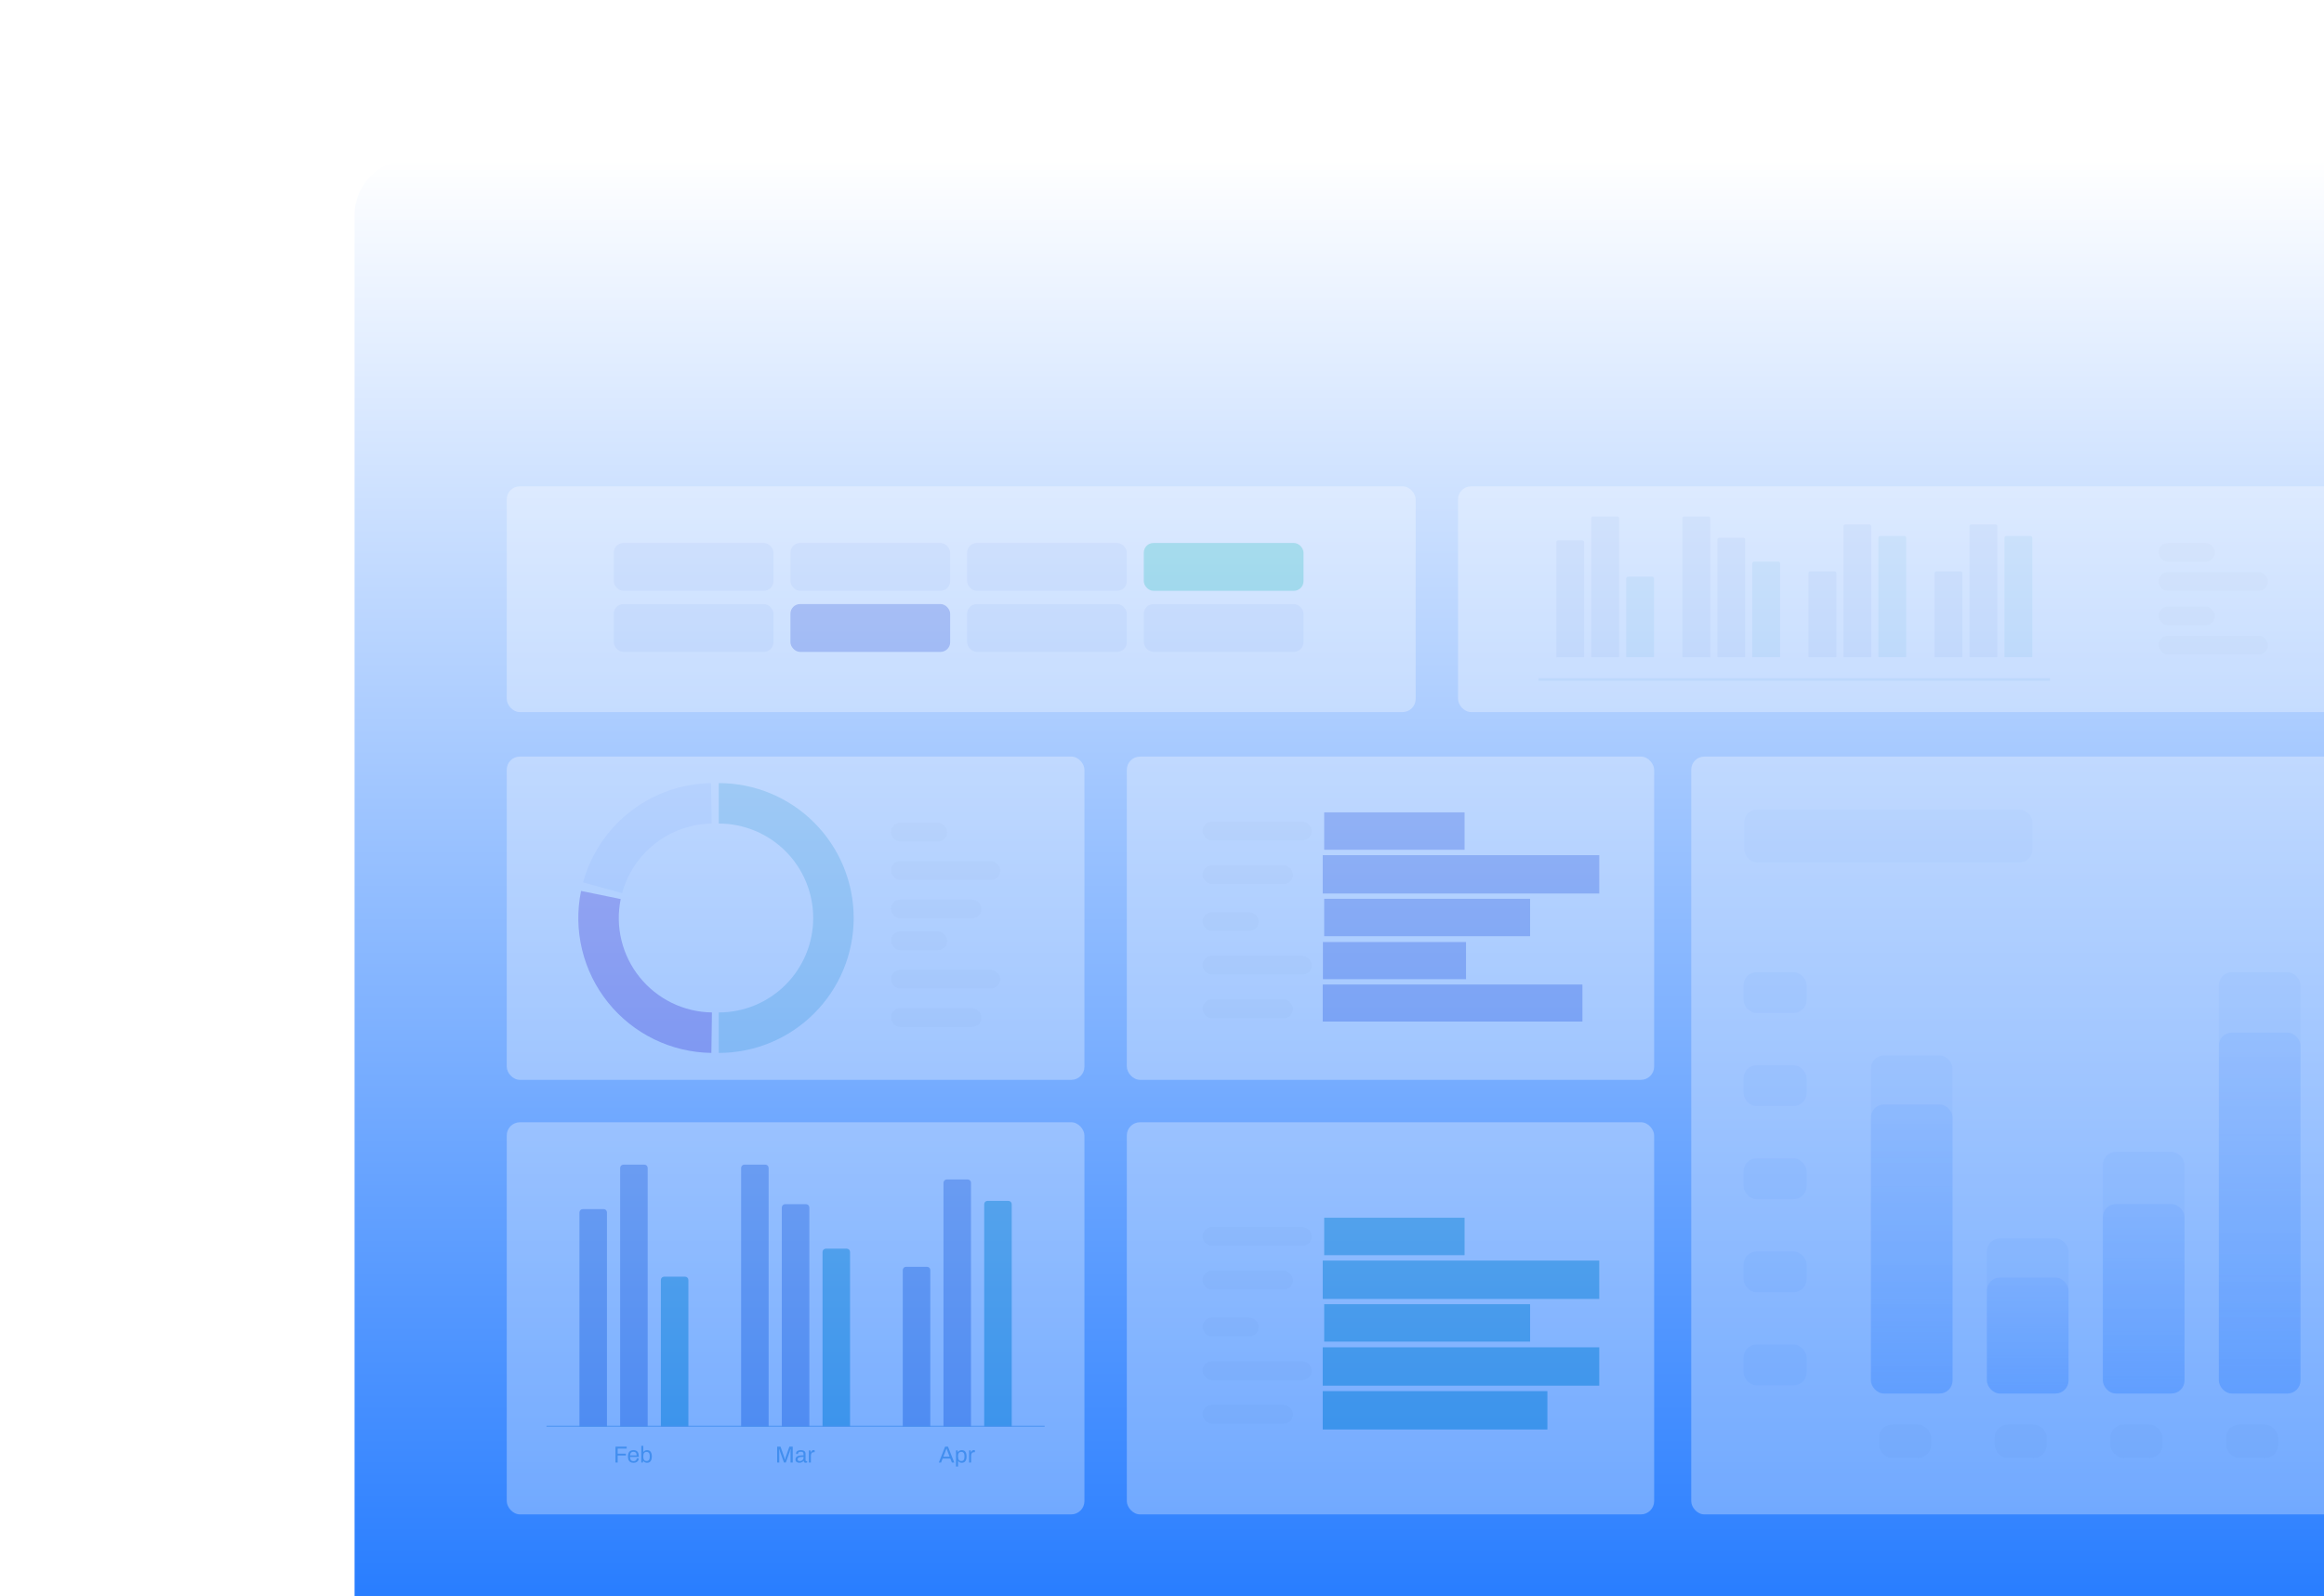 <svg width="626" height="430" viewBox="0 0 626 430" fill="none" xmlns="http://www.w3.org/2000/svg">
<g clip-path="url(#clip0_2002_1354)">
<g filter="url(#filter0_d_2002_1354)">
<rect x="83.5" y="25" width="711.011" height="484" rx="24" fill="white" fill-opacity="0.15" shape-rendering="crispEdges"/>
<rect x="83.875" y="25.375" width="710.26" height="483.25" rx="23.625" stroke="url(#paint0_linear_2002_1354)" stroke-width="0.75" shape-rendering="crispEdges"/>
<g filter="url(#filter1_d_2002_1354)">
<g clip-path="url(#clip1_2002_1354)">
<rect x="95.506" y="37.006" width="686.998" height="459.988" rx="14.967" fill="url(#paint1_linear_2002_1354)"/>
<g opacity="0.3">
<rect x="136.5" y="296.308" width="155.605" height="105.64" rx="3.569" fill="white"/>
<path d="M156.082 320.602C156.082 320.112 156.48 319.714 156.97 319.714H162.608C163.098 319.714 163.495 320.112 163.495 320.602V378.308H156.082V320.602Z" fill="#6B8AD4"/>
<path d="M167.047 308.617C167.047 308.127 167.444 307.729 167.935 307.729H173.572C174.063 307.729 174.46 308.127 174.46 308.617V378.308H167.047V308.617Z" fill="#6E88D5"/>
<path d="M178.012 338.802C178.012 338.312 178.409 337.914 178.899 337.914H184.537C185.028 337.914 185.425 338.312 185.425 338.802V378.308H178.012V338.802Z" fill="#30A4BF"/>
<path d="M165.788 387.971V383.708H168.809V384.218H166.379V385.585H168.591V386.088H166.379V387.971H165.788ZM170.635 388.046C170.312 388.046 170.038 387.986 169.815 387.866C169.595 387.741 169.427 387.553 169.311 387.3C169.2 387.047 169.144 386.726 169.144 386.337C169.144 385.943 169.2 385.622 169.311 385.374C169.427 385.121 169.597 384.934 169.821 384.814C170.045 384.69 170.324 384.628 170.66 384.628C170.967 384.628 171.223 384.688 171.431 384.808C171.638 384.924 171.793 385.1 171.897 385.336C172.004 385.568 172.058 385.86 172.058 386.213V386.474H169.709C169.717 386.735 169.755 386.95 169.821 387.12C169.891 387.286 169.995 387.408 170.132 387.486C170.268 387.561 170.44 387.598 170.648 387.598C170.788 387.598 170.911 387.582 171.014 387.549C171.122 387.511 171.211 387.46 171.281 387.393C171.356 387.327 171.412 387.248 171.449 387.157C171.486 387.066 171.507 386.967 171.511 386.859H172.046C172.042 387.033 172.008 387.194 171.946 387.344C171.884 387.489 171.793 387.613 171.673 387.716C171.553 387.82 171.406 387.901 171.232 387.959C171.058 388.017 170.859 388.046 170.635 388.046ZM169.722 386.063H171.493C171.493 385.881 171.472 385.728 171.431 385.603C171.389 385.479 171.329 385.378 171.25 385.299C171.176 385.22 171.087 385.164 170.983 385.131C170.884 385.094 170.77 385.075 170.641 385.075C170.451 385.075 170.289 385.11 170.157 385.181C170.024 385.251 169.922 385.359 169.852 385.504C169.782 385.649 169.738 385.835 169.722 386.063ZM174.288 388.046C174.069 388.046 173.872 388.002 173.698 387.915C173.524 387.824 173.381 387.687 173.269 387.505H173.226L173.17 387.971H172.735V383.478H173.282V385.113H173.319C173.393 384.997 173.48 384.903 173.58 384.833C173.679 384.762 173.791 384.711 173.915 384.678C174.04 384.644 174.172 384.628 174.313 384.628C174.566 384.628 174.787 384.688 174.978 384.808C175.169 384.928 175.316 385.113 175.419 385.361C175.527 385.61 175.581 385.927 175.581 386.312C175.581 386.718 175.529 387.049 175.425 387.306C175.322 387.559 175.175 387.745 174.984 387.866C174.794 387.986 174.562 388.046 174.288 388.046ZM174.158 387.567C174.344 387.567 174.5 387.53 174.624 387.455C174.752 387.381 174.85 387.259 174.916 387.089C174.982 386.915 175.015 386.687 175.015 386.405V386.275C175.015 386.001 174.984 385.78 174.922 385.61C174.86 385.436 174.765 385.309 174.636 385.231C174.508 385.148 174.342 385.106 174.139 385.106C174.023 385.106 173.913 385.125 173.81 385.162C173.706 385.2 173.613 385.264 173.53 385.355C173.451 385.446 173.389 385.568 173.344 385.722C173.302 385.875 173.282 386.063 173.282 386.287V386.387C173.282 386.643 173.311 386.859 173.369 387.033C173.431 387.207 173.526 387.339 173.654 387.431C173.787 387.522 173.955 387.567 174.158 387.567Z" fill="#4B98C9"/>
<path d="M199.629 308.617C199.629 308.127 200.026 307.729 200.517 307.729H206.155C206.645 307.729 207.042 308.127 207.042 308.617V378.308H199.629V308.617Z" fill="#6B8AD4"/>
<path d="M210.594 319.271C210.594 318.78 210.991 318.383 211.482 318.383H217.119C217.61 318.383 218.007 318.78 218.007 319.271V378.308H210.594V319.271Z" fill="#6E88D5"/>
<path d="M221.559 331.255C221.559 330.765 221.956 330.368 222.446 330.368H228.084C228.575 330.368 228.972 330.765 228.972 331.255V378.308H221.559V331.255Z" fill="#30A4BF"/>
<path d="M209.335 387.971V383.708H210.249L211.218 386.474C211.243 386.548 211.268 386.631 211.293 386.722C211.322 386.809 211.347 386.892 211.367 386.971C211.392 387.049 211.411 387.118 211.423 387.176H211.467C211.479 387.114 211.496 387.043 211.516 386.964C211.537 386.882 211.56 386.797 211.585 386.71C211.61 386.623 211.632 386.544 211.653 386.474L212.623 383.708H213.53V387.971H212.94V385.473C212.94 385.345 212.942 385.206 212.946 385.057C212.95 384.903 212.954 384.765 212.958 384.64C212.962 384.512 212.964 384.421 212.964 384.367H212.915C212.902 384.421 212.882 384.497 212.853 384.597C212.824 384.692 212.793 384.794 212.759 384.901C212.73 385.005 212.703 385.098 212.679 385.181L211.678 387.971H211.168L210.168 385.181C210.143 385.11 210.116 385.03 210.087 384.939C210.062 384.843 210.035 384.746 210.006 384.646C209.982 384.547 209.957 384.454 209.932 384.367H209.888C209.892 384.458 209.895 384.572 209.895 384.709C209.899 384.841 209.901 384.976 209.901 385.113C209.905 385.245 209.907 385.365 209.907 385.473V387.971H209.335ZM215.312 388.046C215.191 388.046 215.071 388.031 214.951 388.002C214.831 387.973 214.719 387.926 214.616 387.859C214.512 387.793 214.429 387.702 214.367 387.586C214.305 387.466 214.274 387.317 214.274 387.138C214.274 386.915 214.328 386.73 214.435 386.585C214.543 386.44 214.692 386.329 214.883 386.25C215.077 386.167 215.307 386.111 215.573 386.082C215.838 386.049 216.126 386.032 216.436 386.032V385.659C216.436 385.539 216.416 385.436 216.374 385.349C216.333 385.262 216.258 385.195 216.15 385.15C216.047 385.1 215.898 385.075 215.703 385.075C215.517 385.075 215.367 385.1 215.256 385.15C215.148 385.195 215.071 385.255 215.026 385.33C214.984 385.405 214.964 385.487 214.964 385.579V385.672H214.435C214.431 385.651 214.429 385.63 214.429 385.61C214.429 385.589 214.429 385.564 214.429 385.535C214.429 385.336 214.483 385.171 214.591 385.038C214.703 384.901 214.858 384.8 215.057 384.733C215.256 384.663 215.483 384.628 215.74 384.628C216.014 384.628 216.242 384.667 216.424 384.746C216.61 384.825 216.749 384.936 216.84 385.081C216.936 385.226 216.983 385.4 216.983 385.603V387.375C216.983 387.453 217.002 387.509 217.039 387.542C217.076 387.571 217.122 387.586 217.176 387.586H217.418V387.946C217.36 387.971 217.296 387.992 217.226 388.008C217.155 388.029 217.074 388.04 216.983 388.04C216.875 388.04 216.786 388.017 216.716 387.971C216.646 387.93 216.592 387.872 216.554 387.797C216.517 387.718 216.492 387.631 216.48 387.536H216.436C216.362 387.64 216.266 387.731 216.15 387.81C216.039 387.884 215.912 387.942 215.771 387.984C215.631 388.025 215.477 388.046 215.312 388.046ZM215.448 387.586C215.581 387.586 215.705 387.565 215.821 387.524C215.941 387.482 216.047 387.424 216.138 387.35C216.229 387.271 216.302 387.178 216.356 387.07C216.409 386.962 216.436 386.844 216.436 386.716V386.442C216.101 386.442 215.815 386.461 215.579 386.498C215.343 386.536 215.16 386.602 215.032 386.697C214.908 386.793 214.845 386.927 214.845 387.101C214.845 387.213 214.87 387.304 214.92 387.375C214.97 387.445 215.04 387.499 215.131 387.536C215.222 387.569 215.328 387.586 215.448 387.586ZM217.878 387.971V384.702H218.319L218.369 385.243H218.412C218.445 385.139 218.491 385.042 218.549 384.951C218.607 384.856 218.685 384.779 218.785 384.721C218.884 384.659 219.007 384.628 219.152 384.628C219.214 384.628 219.27 384.634 219.319 384.646C219.373 384.655 219.413 384.665 219.437 384.678V385.181H219.232C219.091 385.181 218.969 385.206 218.866 385.255C218.766 385.301 218.683 385.367 218.617 385.454C218.551 385.541 218.501 385.645 218.468 385.765C218.439 385.885 218.424 386.014 218.424 386.15V387.971H217.878Z" fill="#4B98C9"/>
<path d="M243.176 336.138C243.176 335.648 243.573 335.25 244.064 335.25H249.701C250.192 335.25 250.589 335.648 250.589 336.138V378.308H243.176V336.138Z" fill="#6B8AD4"/>
<path d="M254.141 312.612C254.141 312.122 254.538 311.725 255.028 311.725H260.666C261.157 311.725 261.554 312.122 261.554 312.612V378.308H254.141V312.612Z" fill="#6E88D5"/>
<path d="M265.105 318.383C265.105 317.893 265.503 317.495 265.993 317.495H271.631C272.121 317.495 272.519 317.893 272.519 318.383V378.308H265.105V318.383Z" fill="#30A4BF"/>
<path d="M252.891 387.971L254.575 383.708H255.352L257.042 387.971H256.402L255.986 386.915H253.91L253.5 387.971H252.891ZM254.103 386.411H255.787L255.271 385.075C255.259 385.038 255.24 384.986 255.215 384.92C255.19 384.854 255.164 384.781 255.135 384.702C255.106 384.62 255.077 384.537 255.048 384.454C255.019 384.367 254.992 384.288 254.967 384.218H254.929C254.9 384.301 254.867 384.396 254.83 384.504C254.793 384.611 254.755 384.717 254.718 384.82C254.681 384.92 254.65 385.005 254.625 385.075L254.103 386.411ZM257.512 389.046V384.702H257.947L258.003 385.168H258.047C258.159 384.986 258.302 384.852 258.476 384.765C258.65 384.673 258.846 384.628 259.066 384.628C259.34 384.628 259.572 384.688 259.762 384.808C259.953 384.928 260.1 385.117 260.203 385.374C260.307 385.626 260.359 385.956 260.359 386.362C260.359 386.743 260.305 387.06 260.197 387.312C260.094 387.561 259.946 387.745 259.756 387.866C259.565 387.986 259.344 388.046 259.091 388.046C258.95 388.046 258.817 388.029 258.693 387.996C258.569 387.963 258.457 387.911 258.358 387.841C258.258 387.766 258.171 387.673 258.097 387.561H258.059V389.046H257.512ZM258.917 387.567C259.12 387.567 259.286 387.528 259.414 387.449C259.543 387.366 259.638 387.24 259.7 387.07C259.762 386.896 259.793 386.674 259.793 386.405V386.275C259.793 385.989 259.76 385.761 259.694 385.591C259.627 385.417 259.53 385.293 259.402 385.218C259.277 385.144 259.122 385.106 258.936 385.106C258.733 385.106 258.565 385.152 258.432 385.243C258.304 385.33 258.208 385.463 258.146 385.641C258.088 385.819 258.059 386.036 258.059 386.293V386.387C258.059 386.614 258.08 386.805 258.121 386.958C258.167 387.107 258.229 387.228 258.308 387.319C258.391 387.41 258.484 387.474 258.588 387.511C258.691 387.549 258.801 387.567 258.917 387.567ZM261.038 387.971V384.702H261.48L261.529 385.243H261.573C261.606 385.139 261.652 385.042 261.71 384.951C261.768 384.856 261.846 384.779 261.946 384.721C262.045 384.659 262.167 384.628 262.312 384.628C262.375 384.628 262.43 384.634 262.48 384.646C262.534 384.655 262.573 384.665 262.598 384.678V385.181H262.393C262.252 385.181 262.13 385.206 262.027 385.255C261.927 385.301 261.844 385.367 261.778 385.454C261.712 385.541 261.662 385.645 261.629 385.765C261.6 385.885 261.585 386.014 261.585 386.15V387.971H261.038Z" fill="#4B98C9"/>
<line x1="147.205" y1="378.162" x2="281.397" y2="378.162" stroke="#4B98C9" stroke-width="0.222"/>
<rect x="136.5" y="197.806" width="155.605" height="87.082" rx="3.525" fill="white"/>
<path d="M193.607 204.944C203.246 204.944 212.491 208.773 219.308 215.59C226.124 222.406 229.954 231.651 229.954 241.291C229.954 250.931 226.124 260.176 219.308 266.992C212.491 273.808 203.246 277.638 193.607 277.638V266.734C200.355 266.734 206.826 264.053 211.597 259.282C216.369 254.51 219.05 248.039 219.05 241.291C219.05 234.543 216.369 228.071 211.597 223.3C206.826 218.529 200.355 215.848 193.607 215.848V204.944Z" fill="#30A4BF" fill-opacity="0.5"/>
<path d="M156.512 234C155.439 239.241 155.536 244.653 156.796 249.852C158.056 255.051 160.448 259.908 163.801 264.075C167.154 268.243 171.386 271.619 176.195 273.963C181.003 276.307 186.27 277.56 191.618 277.634L191.769 266.731C188.025 266.68 184.338 265.802 180.972 264.161C177.606 262.521 174.644 260.157 172.297 257.24C169.949 254.323 168.275 250.923 167.393 247.284C166.511 243.645 166.443 239.856 167.194 236.187L156.512 234Z" fill="#8C65D3"/>
<path d="M191.523 204.949C183.655 205.078 176.043 207.757 169.828 212.582C163.613 217.408 159.132 224.12 157.058 231.71L167.577 234.584C169.029 229.271 172.165 224.573 176.516 221.195C180.866 217.817 186.195 215.942 191.702 215.851L191.523 204.949Z" fill="#E4EAFC"/>
<rect x="239.996" y="244.916" width="15.127" height="5.042" rx="2.521" fill="#D9D9D9" fill-opacity="0.3"/>
<rect x="239.996" y="215.651" width="15.127" height="5.042" rx="2.521" fill="#D9D9D9" fill-opacity="0.3"/>
<rect x="239.996" y="255.253" width="29.413" height="5.042" rx="2.521" fill="#D9D9D9" fill-opacity="0.3"/>
<rect x="239.996" y="225.988" width="29.413" height="5.042" rx="2.521" fill="#D9D9D9" fill-opacity="0.3"/>
<rect x="239.996" y="265.591" width="24.371" height="5.042" rx="2.521" fill="#D9D9D9" fill-opacity="0.3"/>
<rect x="239.996" y="236.326" width="24.371" height="5.042" rx="2.521" fill="#D9D9D9" fill-opacity="0.3"/>
<rect x="303.523" y="197.806" width="142.043" height="87.082" rx="3.569" fill="white"/>
<g clip-path="url(#clip2_2002_1354)">
<rect x="323.916" y="239.72" width="15.127" height="5.042" rx="2.521" fill="#D9D9D9" fill-opacity="0.3"/>
<rect x="323.916" y="227.115" width="24.371" height="5.042" rx="2.521" fill="#D9D9D9" fill-opacity="0.3"/>
<rect x="323.916" y="215.349" width="29.413" height="5.042" rx="2.521" fill="#D9D9D9" fill-opacity="0.3"/>
<rect x="323.916" y="251.486" width="29.413" height="5.042" rx="2.521" fill="#D9D9D9" fill-opacity="0.3"/>
<rect x="323.916" y="263.251" width="24.371" height="5.042" rx="2.521" fill="#D9D9D9" fill-opacity="0.3"/>
<rect x="394.504" y="212.828" width="10.085" height="37.817" transform="rotate(90 394.504 212.828)" fill="#7282DD"/>
<rect x="430.785" y="224.356" width="10.333" height="74.49" transform="rotate(90 430.785 224.356)" fill="#7282DD"/>
<rect x="412.152" y="236.111" width="10.085" height="55.465" transform="rotate(90 412.152 236.111)" fill="#7282DD"/>
<rect x="394.893" y="247.771" width="9.993" height="38.544" transform="rotate(90 394.893 247.771)" fill="#7282DD"/>
<rect x="426.246" y="259.195" width="9.993" height="69.951" transform="rotate(90 426.246 259.195)" fill="#7282DD"/>
</g>
<rect x="303.523" y="296.308" width="142.043" height="105.64" rx="3.569" fill="white"/>
<g clip-path="url(#clip3_2002_1354)">
<rect x="323.916" y="348.929" width="15.127" height="5.042" rx="2.521" fill="#D9D9D9" fill-opacity="0.3"/>
<rect x="323.916" y="336.324" width="24.371" height="5.042" rx="2.521" fill="#D9D9D9" fill-opacity="0.3"/>
<rect x="323.916" y="324.559" width="29.413" height="5.042" rx="2.521" fill="#D9D9D9" fill-opacity="0.3"/>
<rect x="323.916" y="360.694" width="29.413" height="5.042" rx="2.521" fill="#D9D9D9" fill-opacity="0.3"/>
<rect x="323.916" y="372.46" width="24.371" height="5.042" rx="2.521" fill="#D9D9D9" fill-opacity="0.3"/>
<rect x="394.504" y="322.037" width="10.085" height="37.817" transform="rotate(90 394.504 322.037)" fill="#30A4BF"/>
<rect x="430.785" y="333.565" width="10.333" height="74.49" transform="rotate(90 430.785 333.565)" fill="#30A4BF"/>
<rect x="412.152" y="345.32" width="10.085" height="55.465" transform="rotate(90 412.152 345.32)" fill="#30A4BF"/>
<rect x="430.783" y="356.935" width="10.333" height="74.49" transform="rotate(90 430.783 356.935)" fill="#30A4BF"/>
<rect x="416.814" y="368.744" width="10.333" height="60.519" transform="rotate(90 416.814 368.744)" fill="#30A4BF"/>
</g>
<rect x="136.5" y="125" width="244.828" height="60.815" rx="3.525" fill="white"/>
<rect x="392.746" y="125" width="308.355" height="60.815" rx="3.525" fill="white"/>
<rect x="581.463" y="140.266" width="15.127" height="5.042" rx="2.521" fill="#D9D9D9" fill-opacity="0.3"/>
<rect x="581.463" y="157.397" width="15.127" height="5.042" rx="2.521" fill="#D9D9D9" fill-opacity="0.3"/>
<rect x="581.463" y="148.117" width="29.413" height="5.042" rx="2.521" fill="#D9D9D9" fill-opacity="0.3"/>
<rect x="581.463" y="165.248" width="29.413" height="5.042" rx="2.521" fill="#D9D9D9" fill-opacity="0.3"/>
<path d="M419.207 140.043C419.207 139.78 419.421 139.566 419.684 139.566H426.236C426.499 139.566 426.713 139.78 426.713 140.043V171.045H419.207V140.043Z" fill="#6B8AD4" fill-opacity="0.2"/>
<path d="M428.621 133.604C428.621 133.341 428.835 133.127 429.098 133.127H435.65C435.913 133.127 436.127 133.341 436.127 133.604V171.044H428.621V133.604Z" fill="#6E88D5" fill-opacity="0.2"/>
<path d="M438.033 149.821C438.033 149.557 438.247 149.344 438.51 149.344H445.062C445.325 149.344 445.539 149.557 445.539 149.821V171.045H438.033V149.821Z" fill="#30A4BF" fill-opacity="0.2"/>
<path d="M453.17 133.604C453.17 133.341 453.383 133.127 453.647 133.127H460.198C460.462 133.127 460.675 133.341 460.675 133.604V171.044H453.17V133.604Z" fill="#6B8AD4" fill-opacity="0.2"/>
<path d="M462.584 139.328C462.584 139.064 462.798 138.851 463.061 138.851H469.613C469.876 138.851 470.089 139.064 470.089 139.328V171.044H462.584V139.328Z" fill="#6E88D5" fill-opacity="0.2"/>
<path d="M471.996 145.766C471.996 145.503 472.21 145.29 472.473 145.29H479.025C479.288 145.29 479.502 145.503 479.502 145.766V171.045H471.996V145.766Z" fill="#30A4BF" fill-opacity="0.2"/>
<path d="M487.133 148.39C487.133 148.126 487.346 147.913 487.61 147.913H494.161C494.425 147.913 494.638 148.126 494.638 148.39V171.044H487.133V148.39Z" fill="#6B8AD4" fill-opacity="0.2"/>
<path d="M496.547 135.751C496.547 135.487 496.76 135.274 497.024 135.274H503.575C503.839 135.274 504.052 135.487 504.052 135.751V171.045H496.547V135.751Z" fill="#6E88D5" fill-opacity="0.2"/>
<path d="M505.959 138.851C505.959 138.588 506.173 138.374 506.436 138.374H512.988C513.251 138.374 513.464 138.588 513.464 138.851V171.045H505.959V138.851Z" fill="#30A4BF" fill-opacity="0.2"/>
<path d="M521.096 148.39C521.096 148.126 521.309 147.913 521.573 147.913H528.124C528.388 147.913 528.601 148.126 528.601 148.39V171.044H521.096V148.39Z" fill="#6B8AD4" fill-opacity="0.2"/>
<path d="M530.51 135.751C530.51 135.487 530.723 135.274 530.987 135.274H537.538C537.802 135.274 538.015 135.487 538.015 135.751V171.045H530.51V135.751Z" fill="#6E88D5" fill-opacity="0.2"/>
<path d="M539.922 138.851C539.922 138.588 540.135 138.374 540.399 138.374H546.95C547.214 138.374 547.427 138.588 547.427 138.851V171.045H539.922V138.851Z" fill="#30A4BF" fill-opacity="0.2"/>
<line x1="414.438" y1="177.025" x2="552.198" y2="177.025" stroke="#4B98C9" stroke-opacity="0.2" stroke-width="0.714"/>
<rect x="455.561" y="197.806" width="244.179" height="204.142" rx="3.52" fill="white"/>
<rect x="469.814" y="212.059" width="77.675" height="14.252" rx="3.52" fill="#E4EAFC" fill-opacity="0.5"/>
<rect x="469.641" y="255.881" width="17" height="11" rx="3.52" fill="#E4EAFC" fill-opacity="0.7"/>
<rect x="469.641" y="280.959" width="17" height="11" rx="3.52" fill="#E4EAFC" fill-opacity="0.7"/>
<rect x="469.641" y="306.039" width="17" height="11" rx="3.52" fill="#E4EAFC" fill-opacity="0.7"/>
<rect x="469.641" y="331.117" width="17" height="11" rx="3.52" fill="#E4EAFC" fill-opacity="0.7"/>
<rect x="469.641" y="356.196" width="17" height="11" rx="3.52" fill="#E4EAFC" fill-opacity="0.7"/>
<rect x="503.955" y="278.319" width="21.998" height="91.072" rx="3.52" fill="#E4EAFC" fill-opacity="0.7"/>
<rect x="503.955" y="291.518" width="21.998" height="77.873" rx="3.52" fill="url(#paint2_linear_2002_1354)" fill-opacity="0.4"/>
<rect x="535.193" y="327.594" width="21.998" height="41.796" rx="3.52" fill="#E4EAFC" fill-opacity="0.7"/>
<rect x="535.193" y="338.154" width="21.998" height="31.237" rx="3.52" fill="url(#paint3_linear_2002_1354)" fill-opacity="0.4"/>
<rect x="566.432" y="304.276" width="21.998" height="65.114" rx="3.52" fill="#E4EAFC" fill-opacity="0.7"/>
<rect x="566.432" y="318.355" width="21.998" height="51.036" rx="3.52" fill="url(#paint4_linear_2002_1354)" fill-opacity="0.4"/>
<rect x="597.67" y="255.881" width="21.998" height="113.51" rx="3.52" fill="#E4EAFC" fill-opacity="0.7"/>
<rect x="597.67" y="272.16" width="21.998" height="97.232" rx="3.52" fill="url(#paint5_linear_2002_1354)" fill-opacity="0.4"/>
<rect x="506.154" y="377.75" width="14" height="9" rx="3.52" fill="#E5E5E5" fill-opacity="0.4"/>
<rect x="537.312" y="377.75" width="14" height="9" rx="3.52" fill="#E5E5E5" fill-opacity="0.4"/>
<rect x="568.471" y="377.75" width="14" height="9" rx="3.52" fill="#E5E5E5" fill-opacity="0.4"/>
<rect x="599.629" y="377.75" width="14" height="9" rx="3.52" fill="#E5E5E5" fill-opacity="0.4"/>
<rect width="185.797" height="29.34" transform="translate(165.324 140.266)" fill="white"/>
<rect x="165.324" y="140.266" width="43.027" height="12.886" rx="2.608" fill="#E2E7F7"/>
<rect x="212.914" y="140.266" width="43.027" height="12.886" rx="2.608" fill="#E2E7F7"/>
<rect x="260.504" y="140.266" width="43.027" height="12.886" rx="2.608" fill="#E2E7F7"/>
<rect x="308.094" y="140.266" width="43.027" height="12.886" rx="2.608" fill="#5CDAC1"/>
<rect x="165.324" y="156.72" width="43.027" height="12.886" rx="2.608" fill="#E2E7F7"/>
<rect x="212.914" y="156.72" width="43.027" height="12.886" rx="2.608" fill="#7282DD"/>
<rect x="260.504" y="156.72" width="43.027" height="12.886" rx="2.608" fill="#E2E7F7"/>
<rect x="308.094" y="156.72" width="43.027" height="12.886" rx="2.608" fill="#E2E7F7"/>
</g>
</g>
</g>
</g>
</g>
<defs>
<filter id="filter0_d_2002_1354" x="65.491" y="9.992" width="747.03" height="520.019" filterUnits="userSpaceOnUse" color-interpolation-filters="sRGB">
<feFlood flood-opacity="0" result="BackgroundImageFix"/>
<feColorMatrix in="SourceAlpha" type="matrix" values="0 0 0 0 0 0 0 0 0 0 0 0 0 0 0 0 0 0 127 0" result="hardAlpha"/>
<feOffset dy="3.002"/>
<feGaussianBlur stdDeviation="9.005"/>
<feComposite in2="hardAlpha" operator="out"/>
<feColorMatrix type="matrix" values="0 0 0 0 0 0 0 0 0 0 0 0 0 0 0 0 0 0 0.05 0"/>
<feBlend mode="normal" in2="BackgroundImageFix" result="effect1_dropShadow_2002_1354"/>
<feBlend mode="normal" in="SourceGraphic" in2="effect1_dropShadow_2002_1354" result="shape"/>
</filter>
<filter id="filter1_d_2002_1354" x="77.497" y="21.998" width="723.017" height="496.006" filterUnits="userSpaceOnUse" color-interpolation-filters="sRGB">
<feFlood flood-opacity="0" result="BackgroundImageFix"/>
<feColorMatrix in="SourceAlpha" type="matrix" values="0 0 0 0 0 0 0 0 0 0 0 0 0 0 0 0 0 0 127 0" result="hardAlpha"/>
<feOffset dy="3.002"/>
<feGaussianBlur stdDeviation="9.005"/>
<feComposite in2="hardAlpha" operator="out"/>
<feColorMatrix type="matrix" values="0 0 0 0 0.004 0 0 0 0 0.396 0 0 0 0 1 0 0 0 0.19 0"/>
<feBlend mode="normal" in2="BackgroundImageFix" result="effect1_dropShadow_2002_1354"/>
<feBlend mode="normal" in="SourceGraphic" in2="effect1_dropShadow_2002_1354" result="shape"/>
</filter>
<linearGradient id="paint0_linear_2002_1354" x1="439.005" y1="25" x2="439.005" y2="509" gradientUnits="userSpaceOnUse">
<stop stop-color="white" stop-opacity="0.3"/>
<stop offset="1" stop-color="white" stop-opacity="0"/>
</linearGradient>
<linearGradient id="paint1_linear_2002_1354" x1="439.005" y1="37.006" x2="439.005" y2="496.993" gradientUnits="userSpaceOnUse">
<stop stop-color="white"/>
<stop offset="1" stop-color="#0065FF"/>
</linearGradient>
<linearGradient id="paint2_linear_2002_1354" x1="514.954" y1="396.16" x2="514.954" y2="241.326" gradientUnits="userSpaceOnUse">
<stop stop-color="#0165FF"/>
<stop offset="1" stop-color="#0061F5" stop-opacity="0"/>
</linearGradient>
<linearGradient id="paint3_linear_2002_1354" x1="546.192" y1="380.129" x2="546.192" y2="318.02" gradientUnits="userSpaceOnUse">
<stop stop-color="#0165FF"/>
<stop offset="1" stop-color="#0061F5" stop-opacity="0"/>
</linearGradient>
<linearGradient id="paint4_linear_2002_1354" x1="577.431" y1="386.935" x2="577.431" y2="285.461" gradientUnits="userSpaceOnUse">
<stop stop-color="#0165FF"/>
<stop offset="1" stop-color="#0061F5" stop-opacity="0"/>
</linearGradient>
<linearGradient id="paint5_linear_2002_1354" x1="608.669" y1="402.815" x2="608.669" y2="209.491" gradientUnits="userSpaceOnUse">
<stop stop-color="#0165FF"/>
<stop offset="1" stop-color="#0061F5" stop-opacity="0"/>
</linearGradient>
<clipPath id="clip0_2002_1354">
<rect width="626" height="430" fill="white"/>
</clipPath>
<clipPath id="clip1_2002_1354">
<rect x="95.506" y="37.006" width="686.998" height="459.988" rx="14.967" fill="white"/>
</clipPath>
<clipPath id="clip2_2002_1354">
<rect width="129.105" height="57.567" fill="white" transform="translate(303.523 212.796)"/>
</clipPath>
<clipPath id="clip3_2002_1354">
<rect width="129.105" height="57.567" fill="white" transform="translate(303.523 322.005)"/>
</clipPath>
</defs>
</svg>
